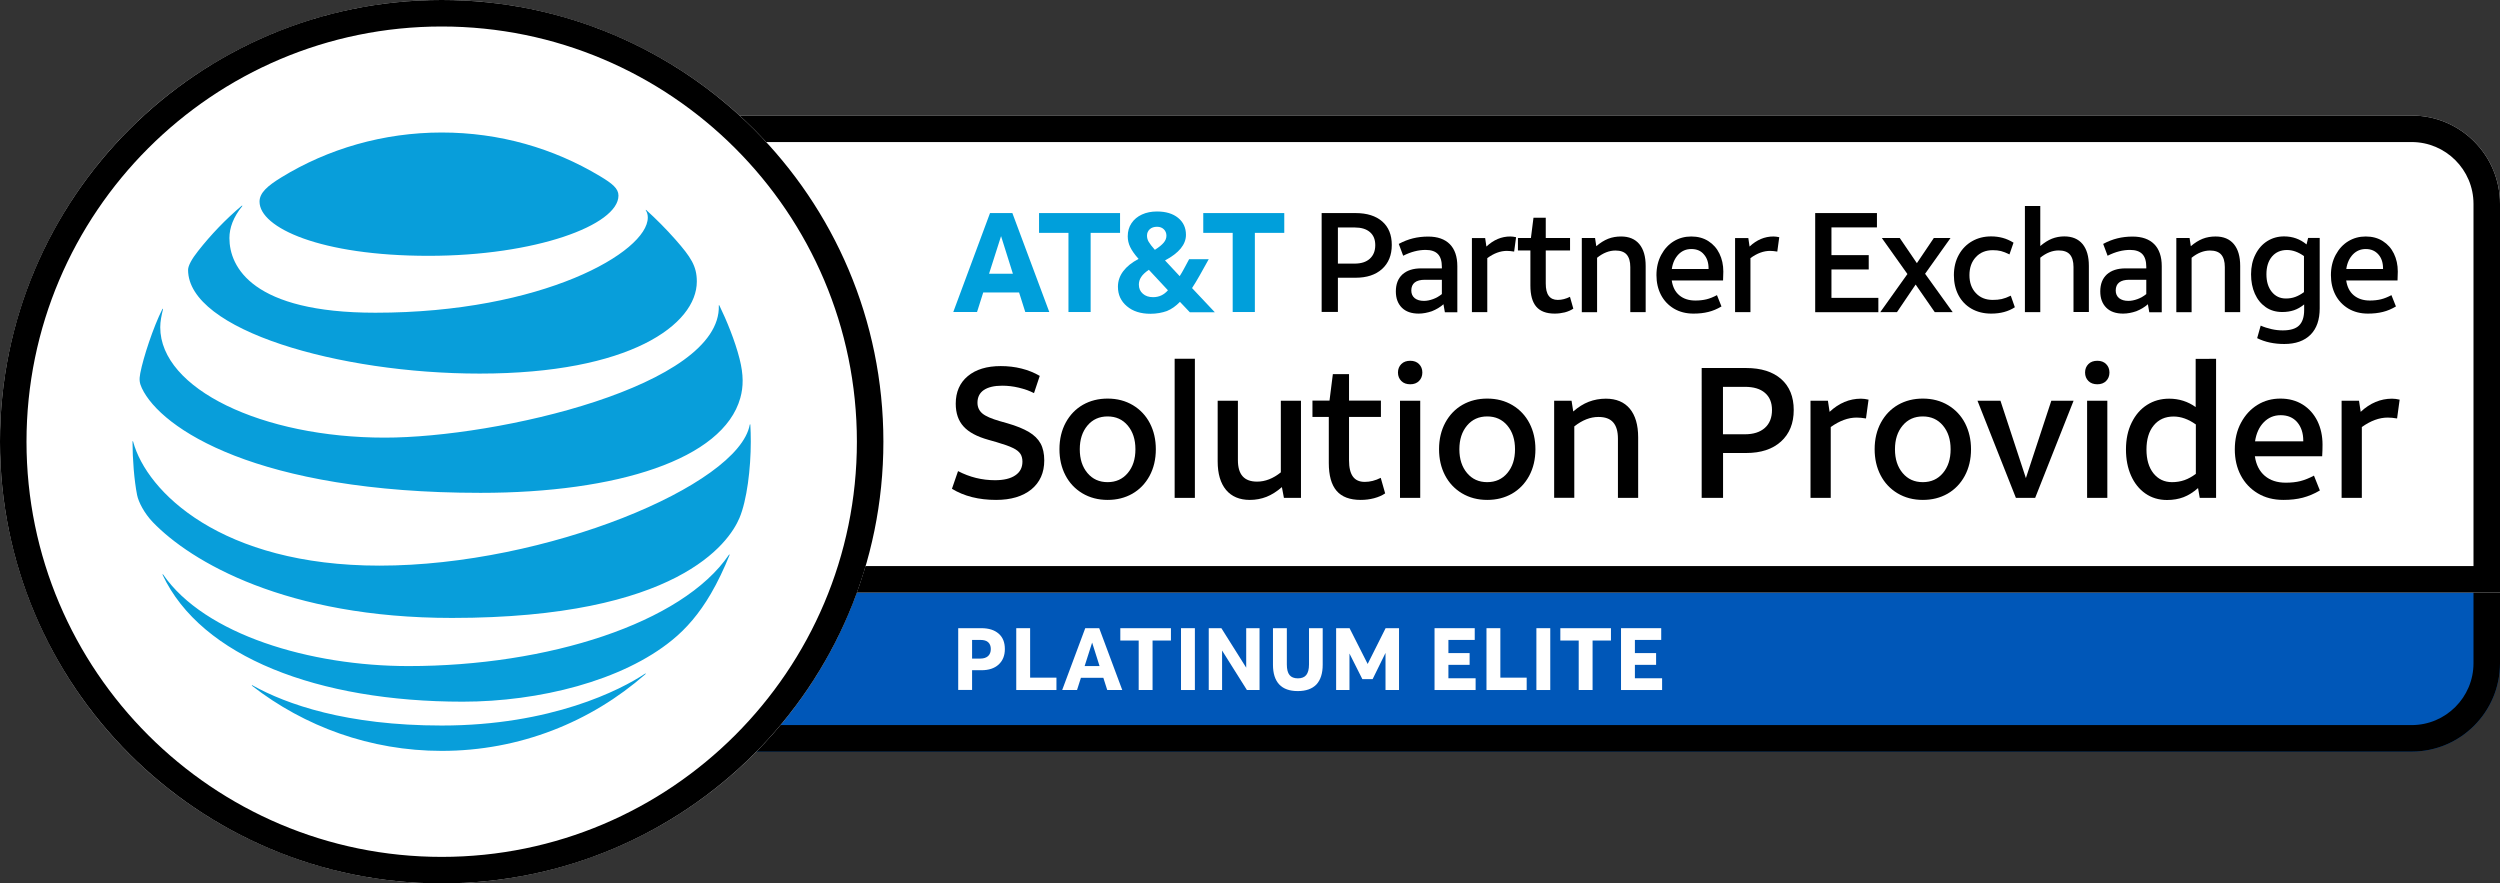<?xml version="1.0" encoding="utf-8"?>
<!-- Generator: Adobe Illustrator 27.2.0, SVG Export Plug-In . SVG Version: 6.00 Build 0)  -->
<svg version="1.1" xmlns="http://www.w3.org/2000/svg" xmlns:xlink="http://www.w3.org/1999/xlink" x="0px" y="0px"
	 viewBox="0 0 283 100" style="enable-background:new 0 0 283 100;" xml:space="preserve">
<rect x="0" y="0" width="283" height="100" fill="#333333" stroke="none"/>
<style type="text/css">
	.st0{fill:#0057B8;}
	.st1{fill:#FFFFFF;}
	.st2{fill:#009FDB;}
	.st3{fill:#089EDA;}
</style>
<g id="Champions">
</g>
<g id="Badges">
	<g>
		<g>
			<path class="st0" d="M273,85.08H61c-5.52,0-10-4.48-10-10v-29c0-5.52,4.48-10,10-10h212c5.52,0,10,4.48,10,10v29
				C283,80.61,278.52,85.08,273,85.08z"/>
			<path d="M273,39.08c3.86,0,7,3.14,7,7v29c0,3.86-3.14,7-7,7H61c-3.86,0-7-3.14-7-7v-29c0-3.86,3.14-7,7-7H273 M273,36.08H61
				c-5.52,0-10,4.48-10,10v29c0,5.52,4.48,10,10,10h212c5.52,0,10-4.48,10-10v-29C283,40.56,278.52,36.08,273,36.08L273,36.08z"/>
		</g>
		<g>
			<path class="st1" d="M108.47,71.11h2.62c0.84,0,1.49,0.21,1.96,0.62c0.47,0.41,0.7,0.99,0.7,1.74c0,0.75-0.24,1.33-0.71,1.76
				c-0.47,0.43-1.12,0.64-1.95,0.64h-1.05v2.23h-1.57V71.11z M110.04,74.55h0.95c0.37,0,0.66-0.1,0.87-0.29
				c0.2-0.19,0.3-0.46,0.3-0.79c0-0.33-0.1-0.59-0.3-0.77c-0.2-0.18-0.49-0.26-0.87-0.26h-0.95V74.55z"/>
			<path class="st1" d="M115.04,71.11h1.57v5.6h2.98v1.4h-4.55V71.11z"/>
			<path class="st1" d="M122.85,71.11h1.58l2.61,7h-1.7l-0.44-1.38h-2.54l-0.44,1.38h-1.68L122.85,71.11z M122.78,75.4h1.69
				l-0.84-2.66L122.78,75.4z"/>
			<path class="st1" d="M128.9,72.51h-2.08v-1.4h5.73v1.4h-2.08v5.6h-1.57V72.51z"/>
			<path class="st1" d="M133.69,71.11h1.57v7h-1.57V71.11z"/>
			<path class="st1" d="M136.83,78.11v-7h1.43l2.81,4.47v-4.47h1.51v7h-1.43l-2.81-4.47v4.47H136.83z"/>
			<path class="st1" d="M146.91,78.23c-0.93,0-1.63-0.25-2.1-0.75c-0.47-0.5-0.71-1.25-0.71-2.23v-4.14h1.57v4.11
				c0,0.54,0.1,0.94,0.3,1.19c0.2,0.25,0.52,0.38,0.95,0.38c0.43,0,0.75-0.13,0.95-0.38c0.2-0.25,0.31-0.65,0.31-1.19v-4.11h1.55
				v4.14c0,0.98-0.24,1.72-0.71,2.23C148.54,77.98,147.83,78.23,146.91,78.23z"/>
			<path class="st1" d="M156.84,78.11v-4.2l-1.46,2.97h-1.16l-1.46-2.9v4.13h-1.51v-7h1.52l2.05,4.05l2.03-4.05h1.52v7H156.84z"/>
			<path class="st1" d="M162.39,71.11h4.55v1.33h-2.98v1.49h2.4v1.33h-2.4v1.52h3.08v1.33h-4.65V71.11z"/>
			<path class="st1" d="M168.27,71.11h1.57v5.6h2.98v1.4h-4.55V71.11z"/>
			<path class="st1" d="M173.92,71.11h1.57v7h-1.57V71.11z"/>
			<path class="st1" d="M178.71,72.51h-2.08v-1.4h5.73v1.4h-2.08v5.6h-1.57V72.51z"/>
			<path class="st1" d="M183.5,71.11h4.55v1.33h-2.98v1.49h2.4v1.33h-2.4v1.52h3.08v1.33h-4.65V71.11z"/>
		</g>
		<g>
			<path class="st2" d="M280,66.08H58.25c-4,0-7.25-3.25-7.25-7.25v-36.5c0-4,3.25-7.25,7.25-7.25h214.5c4,0,7.25,3.25,7.25,7.25
				V66.08z"/>
		</g>
		<g>
			<path class="st1" d="M283,67.08H61c-5.52,0-10-4.48-10-10v-34c0-5.52,4.48-10,10-10h212c5.52,0,10,4.48,10,10V67.08z"/>
			<path d="M273,16.08c3.86,0,7,3.14,7,7v41H61c-3.86,0-7-3.14-7-7v-34c0-3.86,3.14-7,7-7H273 M273,13.08H61c-5.52,0-10,4.48-10,10
				v34c0,5.52,4.48,10,10,10h222v-44C283,17.56,278.52,13.08,273,13.08L273,13.08z"/>
		</g>
		<g>
			<path class="st2" d="M112.07,24.12h2.53l4.18,11.2h-2.72l-0.7-2.21h-4.06l-0.7,2.21h-2.69L112.07,24.12z M111.96,30.99h2.7
				l-1.34-4.26L111.96,30.99z"/>
			<path class="st2" d="M120.95,26.36h-3.33v-2.24h9.17v2.24h-3.33v8.96h-2.51V26.36z"/>
			<path class="st2" d="M130.23,35.52c-1.1,0-1.99-0.28-2.66-0.85c-0.68-0.57-1.02-1.3-1.02-2.21c0-0.64,0.2-1.23,0.6-1.76
				c0.4-0.53,0.98-1,1.74-1.39c-0.45-0.5-0.76-0.95-0.95-1.34c-0.19-0.39-0.28-0.8-0.28-1.22c0-0.57,0.14-1.06,0.43-1.49
				c0.29-0.43,0.68-0.75,1.18-0.98c0.5-0.23,1.07-0.34,1.7-0.34c1,0,1.8,0.24,2.39,0.72c0.59,0.48,0.89,1.12,0.89,1.92
				c0,1.1-0.79,2.06-2.37,2.9l1.66,1.78c0.09-0.14,0.17-0.27,0.25-0.41c0.08-0.13,0.16-0.27,0.23-0.41l0.59-1.1h2.22l-1.01,1.81
				c-0.3,0.53-0.59,1.02-0.88,1.46l2.58,2.74h-2.83l-1.12-1.18c-0.45,0.47-0.94,0.82-1.48,1.04
				C131.55,35.4,130.93,35.52,130.23,35.52z M130.53,33.64c0.67,0,1.23-0.26,1.68-0.78l-2.16-2.32c-0.41,0.28-0.7,0.55-0.87,0.82
				c-0.18,0.27-0.26,0.55-0.26,0.86c0,0.43,0.15,0.77,0.45,1.03C129.66,33.51,130.05,33.64,130.53,33.64z M129.84,26.67
				c0,0.25,0.06,0.48,0.19,0.7c0.13,0.22,0.36,0.53,0.7,0.91c0.46-0.29,0.79-0.56,1-0.81c0.21-0.25,0.31-0.51,0.31-0.79
				c0-0.29-0.1-0.53-0.29-0.72c-0.19-0.19-0.45-0.29-0.77-0.29c-0.34,0-0.62,0.09-0.83,0.28C129.95,26.14,129.84,26.38,129.84,26.67
				z"/>
			<path class="st2" d="M139.54,26.36h-3.33v-2.24h9.17v2.24h-3.33v8.96h-2.51V26.36z"/>
			<path d="M149.61,24.12h3.84c1.29,0,2.3,0.32,3.02,0.95c0.72,0.63,1.08,1.52,1.08,2.66c0,1.15-0.37,2.06-1.1,2.72
				c-0.73,0.66-1.73,0.99-3,0.99h-2v3.87h-1.84V24.12z M151.45,29.84h1.89c0.74,0,1.31-0.18,1.72-0.55
				c0.41-0.37,0.62-0.88,0.62-1.54c0-0.64-0.2-1.13-0.61-1.48c-0.41-0.35-0.98-0.52-1.73-0.52h-1.89V29.84z"/>
			<path d="M160.6,35.5c-0.82,0-1.46-0.22-1.91-0.67c-0.45-0.45-0.68-1.06-0.68-1.84c0-0.83,0.25-1.47,0.75-1.93
				c0.5-0.45,1.21-0.68,2.11-0.68h2.35v-0.16c0-0.66-0.15-1.15-0.45-1.46c-0.3-0.31-0.76-0.47-1.39-0.47
				c-0.82,0-1.67,0.22-2.54,0.66l-0.5-1.34c0.54-0.29,1.08-0.5,1.61-0.63c0.53-0.13,1.1-0.2,1.72-0.2c1.07,0,1.88,0.29,2.45,0.86
				c0.56,0.57,0.85,1.4,0.85,2.49v5.22h-1.41l-0.16-0.91c-0.37,0.33-0.81,0.59-1.31,0.79C161.58,35.4,161.09,35.5,160.6,35.5z
				 M161.19,34.06c0.33,0,0.67-0.07,1.03-0.2c0.36-0.13,0.69-0.32,1-0.57v-1.62h-1.92c-1.02,0-1.54,0.41-1.54,1.22
				c0,0.36,0.13,0.65,0.38,0.86C160.41,33.96,160.75,34.06,161.19,34.06z"/>
			<path d="M171.4,28.48c-0.3-0.05-0.57-0.08-0.82-0.08c-0.73,0-1.47,0.27-2.22,0.82v6.11h-1.74v-8.38h1.5l0.14,0.96
				c0.81-0.76,1.71-1.14,2.7-1.14c0.2,0,0.42,0.03,0.66,0.08L171.4,28.48z"/>
			<path d="M175.99,35.5c-0.94,0-1.63-0.26-2.08-0.78c-0.45-0.52-0.67-1.32-0.67-2.4v-3.97h-1.41v-1.41h1.47l0.29-2.29h1.39v2.29
				h2.75v1.41h-2.75v3.74c0,0.63,0.11,1.1,0.34,1.4c0.22,0.3,0.56,0.46,1.02,0.46s0.92-0.12,1.38-0.35l0.38,1.34
				c-0.27,0.18-0.59,0.32-0.96,0.42C176.77,35.45,176.38,35.5,175.99,35.5z"/>
			<path d="M179.06,35.32v-8.38h1.5l0.14,0.93c0.44-0.38,0.89-0.66,1.34-0.84c0.46-0.18,0.95-0.26,1.47-0.26
				c0.9,0,1.58,0.29,2.06,0.86c0.48,0.58,0.72,1.4,0.72,2.48v5.22h-1.74v-5.1c0-0.63-0.14-1.1-0.41-1.41
				c-0.27-0.31-0.7-0.46-1.27-0.46c-0.7,0-1.4,0.27-2.08,0.82v6.16H179.06z"/>
			<path d="M191.7,35.5c-0.84,0-1.58-0.19-2.22-0.57c-0.63-0.38-1.12-0.9-1.46-1.55c-0.34-0.66-0.51-1.4-0.51-2.23
				c0-0.86,0.18-1.63,0.54-2.3c0.36-0.67,0.83-1.18,1.42-1.54c0.59-0.36,1.25-0.54,1.98-0.54c0.74,0,1.38,0.17,1.93,0.52
				c0.55,0.35,0.97,0.82,1.26,1.42c0.29,0.6,0.44,1.27,0.44,2.03c0,0.31-0.01,0.65-0.03,1.01h-5.81c0.11,0.73,0.39,1.29,0.86,1.68
				c0.46,0.39,1.07,0.59,1.82,0.59c0.47,0,0.89-0.05,1.26-0.14c0.37-0.09,0.76-0.25,1.18-0.47l0.51,1.28
				c-0.49,0.29-0.98,0.5-1.48,0.62C192.88,35.44,192.32,35.5,191.7,35.5z M191.46,28.19c-0.58,0-1.06,0.2-1.46,0.61
				c-0.39,0.41-0.65,0.95-0.75,1.65h4.16v-0.06c0-0.65-0.17-1.18-0.52-1.58C192.55,28.39,192.07,28.19,191.46,28.19z"/>
			<path d="M201.19,28.48c-0.3-0.05-0.57-0.08-0.82-0.08c-0.73,0-1.47,0.27-2.22,0.82v6.11h-1.74v-8.38h1.5l0.14,0.96
				c0.81-0.76,1.71-1.14,2.7-1.14c0.2,0,0.42,0.03,0.66,0.08L201.19,28.48z"/>
			<path d="M205.48,24.12h6.99v1.62h-5.15v3.14h4.22v1.62h-4.22v3.22h5.31v1.62h-7.15V24.12z"/>
			<path d="M215.92,31.02l-2.9-4.08h2.03l1.94,2.85l1.92-2.85h1.89l-2.88,4.05l3.12,4.34h-2.03l-2.16-3.12l-2.11,3.12h-1.89
				L215.92,31.02z"/>
			<path d="M225.4,35.5c-0.85,0-1.6-0.19-2.24-0.56c-0.64-0.37-1.13-0.89-1.47-1.54c-0.34-0.66-0.51-1.4-0.51-2.25
				c0-0.87,0.19-1.65,0.56-2.31c0.37-0.67,0.88-1.18,1.51-1.54c0.63-0.36,1.35-0.54,2.15-0.54c0.47,0,0.91,0.06,1.31,0.17
				c0.41,0.11,0.81,0.29,1.22,0.54l-0.46,1.33c-0.36-0.18-0.68-0.31-0.96-0.38c-0.28-0.07-0.59-0.1-0.93-0.1
				c-0.79,0-1.43,0.26-1.91,0.78c-0.49,0.52-0.73,1.21-0.73,2.05c0,0.83,0.24,1.51,0.72,2.02c0.48,0.52,1.12,0.78,1.92,0.78
				c0.37,0,0.71-0.03,1.02-0.1c0.3-0.07,0.64-0.19,1.02-0.38l0.46,1.31C227.35,35.26,226.46,35.5,225.4,35.5z"/>
			<path d="M229.22,35.32v-12h1.74v4.53c0.45-0.38,0.89-0.66,1.32-0.83c0.43-0.17,0.9-0.26,1.4-0.26c0.9,0,1.58,0.29,2.06,0.86
				c0.48,0.58,0.72,1.4,0.72,2.48v5.22h-1.74v-5.1c0-0.63-0.14-1.1-0.41-1.41c-0.27-0.31-0.7-0.46-1.27-0.46
				c-0.7,0-1.4,0.27-2.08,0.82v6.16H229.22z"/>
			<path d="M240.34,35.5c-0.82,0-1.46-0.22-1.91-0.67c-0.45-0.45-0.68-1.06-0.68-1.84c0-0.83,0.25-1.47,0.75-1.93
				c0.5-0.45,1.21-0.68,2.11-0.68h2.35v-0.16c0-0.66-0.15-1.15-0.45-1.46c-0.3-0.31-0.76-0.47-1.39-0.47
				c-0.82,0-1.67,0.22-2.54,0.66l-0.5-1.34c0.54-0.29,1.08-0.5,1.61-0.63c0.53-0.13,1.1-0.2,1.72-0.2c1.07,0,1.88,0.29,2.45,0.86
				c0.56,0.57,0.85,1.4,0.85,2.49v5.22h-1.41l-0.16-0.91c-0.37,0.33-0.81,0.59-1.31,0.79C241.33,35.4,240.83,35.5,240.34,35.5z
				 M240.93,34.06c0.33,0,0.67-0.07,1.03-0.2c0.36-0.13,0.69-0.32,1-0.57v-1.62h-1.92c-1.02,0-1.54,0.41-1.54,1.22
				c0,0.36,0.13,0.65,0.38,0.86C240.15,33.96,240.5,34.06,240.93,34.06z"/>
			<path d="M246.36,35.32v-8.38h1.5l0.14,0.93c0.44-0.38,0.89-0.66,1.34-0.84c0.46-0.18,0.95-0.26,1.47-0.26
				c0.9,0,1.58,0.29,2.06,0.86c0.48,0.58,0.72,1.4,0.72,2.48v5.22h-1.74v-5.1c0-0.63-0.14-1.1-0.41-1.41
				c-0.27-0.31-0.7-0.46-1.27-0.46c-0.7,0-1.4,0.27-2.08,0.82v6.16H246.36z"/>
			<path d="M258.58,38.94c-1.16,0-2.19-0.22-3.07-0.66l0.4-1.42c0.38,0.17,0.8,0.3,1.24,0.4c0.44,0.1,0.86,0.14,1.26,0.14
				c0.84,0,1.46-0.18,1.84-0.55c0.38-0.37,0.58-0.95,0.58-1.75v-0.64c-0.38,0.31-0.77,0.53-1.16,0.66c-0.39,0.13-0.83,0.2-1.32,0.2
				c-0.71,0-1.34-0.18-1.87-0.55c-0.53-0.37-0.94-0.87-1.23-1.52c-0.29-0.65-0.43-1.38-0.43-2.2c0-0.84,0.16-1.59,0.5-2.25
				c0.33-0.66,0.78-1.16,1.34-1.51c0.56-0.35,1.19-0.53,1.9-0.53c0.96,0,1.81,0.3,2.54,0.91l0.18-0.74h1.31v7.98
				c0,1.28-0.34,2.27-1.03,2.97C260.85,38.59,259.86,38.94,258.58,38.94z M258.77,33.79c0.38,0,0.74-0.06,1.06-0.18
				c0.33-0.12,0.65-0.3,0.98-0.54v-4.08c-0.64-0.46-1.28-0.69-1.92-0.69c-0.71,0-1.28,0.25-1.7,0.74c-0.42,0.5-0.63,1.17-0.63,2.01
				c0,0.82,0.2,1.48,0.6,1.98C257.57,33.54,258.1,33.79,258.77,33.79z"/>
			<path d="M268.05,35.5c-0.84,0-1.58-0.19-2.22-0.57c-0.63-0.38-1.12-0.9-1.46-1.55c-0.34-0.66-0.51-1.4-0.51-2.23
				c0-0.86,0.18-1.63,0.54-2.3c0.36-0.67,0.83-1.18,1.42-1.54c0.59-0.36,1.25-0.54,1.98-0.54c0.74,0,1.38,0.17,1.93,0.52
				c0.55,0.35,0.97,0.82,1.26,1.42c0.29,0.6,0.44,1.27,0.44,2.03c0,0.31-0.01,0.65-0.03,1.01h-5.81c0.11,0.73,0.39,1.29,0.86,1.68
				s1.07,0.59,1.82,0.59c0.47,0,0.89-0.05,1.26-0.14c0.37-0.09,0.76-0.25,1.18-0.47l0.51,1.28c-0.49,0.29-0.98,0.5-1.48,0.62
				C269.23,35.44,268.67,35.5,268.05,35.5z M267.81,28.19c-0.58,0-1.06,0.2-1.46,0.61c-0.39,0.41-0.65,0.95-0.75,1.65h4.16v-0.06
				c0-0.65-0.17-1.18-0.52-1.58S268.42,28.19,267.81,28.19z"/>
		</g>
		<g>
			<path d="M112.76,56.59c-1.96,0-3.63-0.42-5-1.26l0.69-2c1.33,0.69,2.72,1.03,4.18,1.03c0.99,0,1.76-0.18,2.3-0.55
				c0.54-0.36,0.81-0.88,0.81-1.55c0-0.36-0.08-0.67-0.24-0.9c-0.16-0.24-0.44-0.46-0.84-0.65c-0.4-0.2-1.03-0.42-1.88-0.67
				l-0.88-0.25c-1.3-0.36-2.25-0.87-2.83-1.52c-0.59-0.65-0.88-1.51-0.88-2.57c0-1.32,0.45-2.36,1.36-3.12
				c0.91-0.76,2.16-1.14,3.74-1.14c0.81,0,1.6,0.09,2.35,0.28c0.76,0.19,1.44,0.47,2.06,0.83l-0.65,1.95
				c-0.53-0.27-1.11-0.47-1.74-0.62c-0.63-0.15-1.25-0.22-1.87-0.22c-0.9,0-1.59,0.17-2.07,0.49c-0.48,0.33-0.72,0.81-0.72,1.44
				c0,0.5,0.19,0.91,0.56,1.22c0.37,0.31,1.03,0.59,1.96,0.86l0.88,0.25c1.01,0.29,1.81,0.62,2.42,0.98c0.6,0.36,1.04,0.79,1.32,1.3
				c0.28,0.51,0.42,1.15,0.42,1.92c0,1.39-0.49,2.48-1.46,3.28C115.77,56.19,114.44,56.59,112.76,56.59z"/>
			<path d="M130.84,50.86c0,1.13-0.24,2.14-0.71,3.01c-0.48,0.88-1.13,1.55-1.95,2.02c-0.83,0.47-1.76,0.7-2.79,0.7
				c-1.08,0-2.03-0.25-2.87-0.75c-0.83-0.5-1.47-1.18-1.92-2.05c-0.45-0.87-0.67-1.85-0.67-2.94c0-1.13,0.24-2.14,0.71-3.01
				c0.48-0.88,1.13-1.55,1.95-2.02c0.83-0.47,1.76-0.7,2.79-0.7c1.08,0,2.03,0.25,2.87,0.75c0.83,0.5,1.47,1.18,1.92,2.05
				C130.62,48.79,130.84,49.77,130.84,50.86z M128.53,50.86c0-1.11-0.29-2-0.87-2.69c-0.58-0.69-1.34-1.03-2.28-1.03
				c-0.94,0-1.7,0.34-2.28,1.03c-0.58,0.69-0.87,1.58-0.87,2.69c0,1.11,0.29,2,0.87,2.69c0.58,0.69,1.34,1.03,2.28,1.03
				c0.94,0,1.7-0.34,2.28-1.03C128.24,52.86,128.53,51.97,128.53,50.86z"/>
			<path d="M132.97,40.61h2.29v15.75h-2.29V40.61z"/>
			<path d="M147.27,45.36v11h-1.93l-0.23-1.22c-0.57,0.5-1.16,0.87-1.74,1.1c-0.59,0.23-1.22,0.35-1.89,0.35
				c-1.16,0-2.06-0.38-2.69-1.13c-0.63-0.76-0.95-1.83-0.95-3.23v-6.87h2.29v6.72c0,0.83,0.18,1.44,0.54,1.84
				c0.36,0.4,0.9,0.6,1.63,0.6c0.92,0,1.82-0.35,2.69-1.05v-8.11H147.27z"/>
			<path d="M154.03,56.59c-1.23,0-2.14-0.34-2.73-1.03c-0.59-0.69-0.88-1.74-0.88-3.15v-5.21h-1.85v-1.85h1.93l0.38-3h1.83v3h3.61
				v1.85h-3.61v4.91c0,0.83,0.15,1.44,0.44,1.84c0.29,0.4,0.74,0.6,1.34,0.6c0.6,0,1.2-0.15,1.81-0.46l0.5,1.76
				c-0.35,0.24-0.77,0.42-1.26,0.55C155.05,56.53,154.55,56.59,154.03,56.59z"/>
			<path d="M158.25,42.17c0-0.39,0.13-0.71,0.38-0.96c0.25-0.25,0.59-0.37,1.01-0.37c0.41,0,0.74,0.12,0.99,0.37
				c0.25,0.25,0.38,0.56,0.38,0.96c0,0.39-0.13,0.71-0.38,0.96c-0.25,0.25-0.58,0.37-0.99,0.37c-0.42,0-0.76-0.12-1.01-0.37
				C158.38,42.88,158.25,42.56,158.25,42.17z M158.48,45.36h2.29v11h-2.29V45.36z"/>
			<path d="M173.81,50.86c0,1.13-0.24,2.14-0.71,3.01s-1.13,1.55-1.95,2.02c-0.83,0.47-1.76,0.7-2.79,0.7
				c-1.08,0-2.03-0.25-2.87-0.75c-0.83-0.5-1.47-1.18-1.92-2.05c-0.45-0.87-0.67-1.85-0.67-2.94c0-1.13,0.24-2.14,0.71-3.01
				c0.48-0.88,1.13-1.55,1.95-2.02c0.83-0.47,1.76-0.7,2.79-0.7c1.08,0,2.03,0.25,2.87,0.75c0.83,0.5,1.47,1.18,1.92,2.05
				C173.59,48.79,173.81,49.77,173.81,50.86z M171.5,50.86c0-1.11-0.29-2-0.87-2.69c-0.58-0.69-1.34-1.03-2.28-1.03
				c-0.94,0-1.7,0.34-2.28,1.03c-0.58,0.69-0.87,1.58-0.87,2.69c0,1.11,0.29,2,0.87,2.69c0.58,0.69,1.34,1.03,2.28,1.03
				c0.94,0,1.7-0.34,2.28-1.03C171.21,52.86,171.5,51.97,171.5,50.86z"/>
			<path d="M175.93,56.36v-11h1.97l0.19,1.22c0.57-0.5,1.16-0.87,1.76-1.1c0.6-0.23,1.25-0.35,1.93-0.35c1.18,0,2.08,0.38,2.71,1.13
				c0.63,0.76,0.95,1.84,0.95,3.25v6.85h-2.29v-6.7c0-0.83-0.18-1.44-0.54-1.85c-0.36-0.41-0.91-0.61-1.67-0.61
				c-0.92,0-1.83,0.36-2.73,1.07v8.08H175.93z"/>
			<path d="M192.63,41.66h5.04c1.69,0,3.01,0.42,3.96,1.25c0.94,0.83,1.42,2,1.42,3.5c0,1.51-0.48,2.7-1.44,3.57
				c-0.96,0.87-2.27,1.3-3.94,1.3h-2.62v5.08h-2.42V41.66z M195.04,49.16h2.48c0.97,0,1.72-0.24,2.26-0.72
				c0.54-0.48,0.81-1.16,0.81-2.03c0-0.84-0.27-1.49-0.8-1.94c-0.53-0.46-1.29-0.68-2.27-0.68h-2.48V49.16z"/>
			<path d="M211.23,47.37c-0.39-0.07-0.75-0.1-1.07-0.1c-0.95,0-1.92,0.36-2.92,1.07v8.02h-2.29v-11h1.97l0.19,1.26
				c1.06-0.99,2.25-1.49,3.55-1.49c0.27,0,0.55,0.04,0.86,0.11L211.23,47.37z"/>
			<path d="M223.12,50.86c0,1.13-0.24,2.14-0.71,3.01s-1.13,1.55-1.95,2.02c-0.83,0.47-1.76,0.7-2.79,0.7
				c-1.08,0-2.03-0.25-2.87-0.75c-0.83-0.5-1.47-1.18-1.92-2.05c-0.45-0.87-0.67-1.85-0.67-2.94c0-1.13,0.24-2.14,0.71-3.01
				c0.48-0.88,1.13-1.55,1.95-2.02c0.83-0.47,1.76-0.7,2.79-0.7c1.08,0,2.03,0.25,2.87,0.75c0.83,0.5,1.47,1.18,1.92,2.05
				C222.89,48.79,223.12,49.77,223.12,50.86z M220.81,50.86c0-1.11-0.29-2-0.87-2.69c-0.58-0.69-1.34-1.03-2.28-1.03
				c-0.94,0-1.7,0.34-2.28,1.03c-0.58,0.69-0.87,1.58-0.87,2.69c0,1.11,0.29,2,0.87,2.69c0.58,0.69,1.34,1.03,2.28,1.03
				c0.94,0,1.7-0.34,2.28-1.03C220.52,52.86,220.81,51.97,220.81,50.86z"/>
			<path d="M228.2,56.36l-4.35-11h2.6l2.88,8.76l2.88-8.76h2.52l-4.35,11H228.2z"/>
			<path d="M236.03,42.17c0-0.39,0.13-0.71,0.38-0.96c0.25-0.25,0.59-0.37,1.01-0.37c0.41,0,0.74,0.12,0.99,0.37
				c0.25,0.25,0.38,0.56,0.38,0.96c0,0.39-0.13,0.71-0.38,0.96c-0.25,0.25-0.58,0.37-0.99,0.37c-0.42,0-0.76-0.12-1.01-0.37
				C236.16,42.88,236.03,42.56,236.03,42.17z M236.26,45.36h2.29v11h-2.29V45.36z"/>
			<path d="M250.86,40.61v15.75h-1.85l-0.19-1.11c-0.55,0.48-1.09,0.82-1.64,1.03c-0.55,0.21-1.17,0.32-1.87,0.32
				c-0.94,0-1.76-0.25-2.46-0.74c-0.7-0.49-1.24-1.17-1.62-2.03c-0.38-0.86-0.57-1.84-0.57-2.95c0-1.15,0.21-2.16,0.64-3.03
				c0.43-0.88,1.01-1.55,1.75-2.02c0.74-0.47,1.57-0.7,2.5-0.7c1.12,0,2.12,0.32,3,0.95v-5.46H250.86z M245.88,54.58
				c0.5,0,0.97-0.08,1.4-0.23c0.43-0.15,0.86-0.39,1.29-0.71v-5.59c-0.84-0.6-1.68-0.9-2.52-0.9c-0.95,0-1.7,0.34-2.25,1.01
				c-0.55,0.67-0.82,1.58-0.82,2.73c0,1.12,0.26,2.02,0.79,2.69C244.3,54.24,245,54.58,245.88,54.58z"/>
			<path d="M258.48,56.59c-1.11,0-2.08-0.25-2.91-0.75c-0.83-0.5-1.47-1.18-1.92-2.04c-0.45-0.86-0.67-1.84-0.67-2.93
				c0-1.13,0.23-2.14,0.7-3.01c0.47-0.88,1.09-1.55,1.87-2.03c0.78-0.48,1.64-0.71,2.59-0.71c0.97,0,1.81,0.23,2.53,0.68
				c0.72,0.45,1.27,1.08,1.66,1.86c0.38,0.78,0.58,1.67,0.58,2.67c0,0.41-0.01,0.85-0.04,1.32h-7.62c0.14,0.95,0.51,1.69,1.12,2.21
				c0.61,0.52,1.4,0.78,2.38,0.78c0.62,0,1.17-0.06,1.65-0.18c0.48-0.12,1-0.33,1.54-0.62l0.67,1.68c-0.64,0.38-1.29,0.65-1.94,0.82
				C260.02,56.51,259.29,56.59,258.48,56.59z M258.17,47c-0.76,0-1.39,0.27-1.91,0.8c-0.52,0.53-0.85,1.25-0.99,2.16h5.46v-0.08
				c0-0.85-0.23-1.55-0.68-2.08C259.59,47.26,258.96,47,258.17,47z"/>
			<path d="M271.35,47.37c-0.39-0.07-0.75-0.1-1.07-0.1c-0.95,0-1.92,0.36-2.92,1.07v8.02h-2.29v-11h1.97l0.19,1.26
				c1.06-0.99,2.25-1.49,3.55-1.49c0.27,0,0.55,0.04,0.86,0.11L271.35,47.37z"/>
		</g>
		<g>
			<g>
				<circle class="st1" cx="50" cy="50" r="50"/>
				<path d="M50,3c25.92,0,47,21.08,47,47S75.92,97,50,97S3,75.92,3,50S24.08,3,50,3 M50,0C22.39,0,0,22.39,0,50
					c0,27.61,22.39,50,50,50s50-22.39,50-50C100,22.39,77.61,0,50,0L50,0z"/>
			</g>
			<g>
				<path class="st3" d="M67.9,19.93C62.66,16.79,56.57,15,50,15c-6.61,0-12.89,1.85-18.15,5.08c-1.58,0.97-2.47,1.75-2.47,2.75
					c0,2.95,6.9,6.13,19.13,6.13c12.11,0,21.5-3.48,21.5-6.82C70.01,21.34,69.32,20.78,67.9,19.93 M73.11,23.82
					c0.15,0.23,0.22,0.48,0.22,0.81c0,3.89-11.9,10.77-30.84,10.77c-13.91,0-16.52-5.16-16.52-8.45c0-1.17,0.45-2.38,1.44-3.6
					c0.05-0.07,0.01-0.1-0.06-0.05c-1.81,1.53-3.47,3.26-4.93,5.12c-0.7,0.88-1.13,1.66-1.13,2.13c0,6.81,17.06,11.74,33.01,11.74
					c17,0,24.58-5.55,24.58-10.43c0-1.74-0.68-2.76-2.41-4.73c-1.13-1.28-2.19-2.33-3.32-3.36C73.11,23.73,73.08,23.77,73.11,23.82
					 M18.38,34.99c-1.03,2.04-2.16,5.48-2.5,7.25c-0.15,0.76-0.08,1.13,0.18,1.7c2.15,4.56,13,11.85,38.34,11.85
					c15.45,0,27.46-3.8,29.4-10.73c0.36-1.28,0.38-2.62-0.08-4.44c-0.51-2.03-1.48-4.39-2.29-6.05c-0.03-0.05-0.07-0.05-0.06,0.02
					c0.3,9.09-25.04,14.95-37.82,14.95c-13.85,0-25.41-5.52-25.41-12.49c0-0.67,0.14-1.34,0.31-2.04
					C18.46,34.94,18.4,34.93,18.38,34.99 M42.96,64.03c-17.91,0-26.36-8.35-27.89-14.04C15.05,49.91,15,49.93,15,50
					c0,1.92,0.19,4.39,0.52,6.04c0.16,0.8,0.81,2.05,1.76,3.05c4.34,4.52,15.15,10.86,33.88,10.86c25.52,0,31.35-8.5,32.54-11.3
					c0.85-2,1.29-5.61,1.29-8.65c0-0.73-0.02-1.32-0.05-1.9c0-0.09-0.05-0.1-0.07-0.01C83.61,54.93,61.8,64.03,42.96,64.03
					 M52.38,79.43c8.61,0,18.08-2.35,23.74-7c1.55-1.26,3.03-2.95,4.35-5.22c0.76-1.3,1.5-2.85,2.11-4.37
					c0.03-0.07-0.02-0.11-0.07-0.03C77.23,70.56,61.99,75.4,46.25,75.4c-11.13,0-23.09-3.56-27.78-10.36
					c-0.05-0.06-0.09-0.04-0.06,0.04C22.77,74.36,36.01,79.43,52.38,79.43 M28.54,77.64C34.47,82.24,41.92,85,50,85
					c8.84,0,16.9-3.28,23.06-8.68c0.07-0.06,0.04-0.11-0.04-0.06C70.26,78.1,62.39,82.13,50,82.13c-10.77,0-17.57-2.4-21.42-4.55
					C28.51,77.54,28.48,77.6,28.54,77.64"/>
			</g>
		</g>
	</g>
</g>
<g id="Layer_3">
</g>
</svg>
